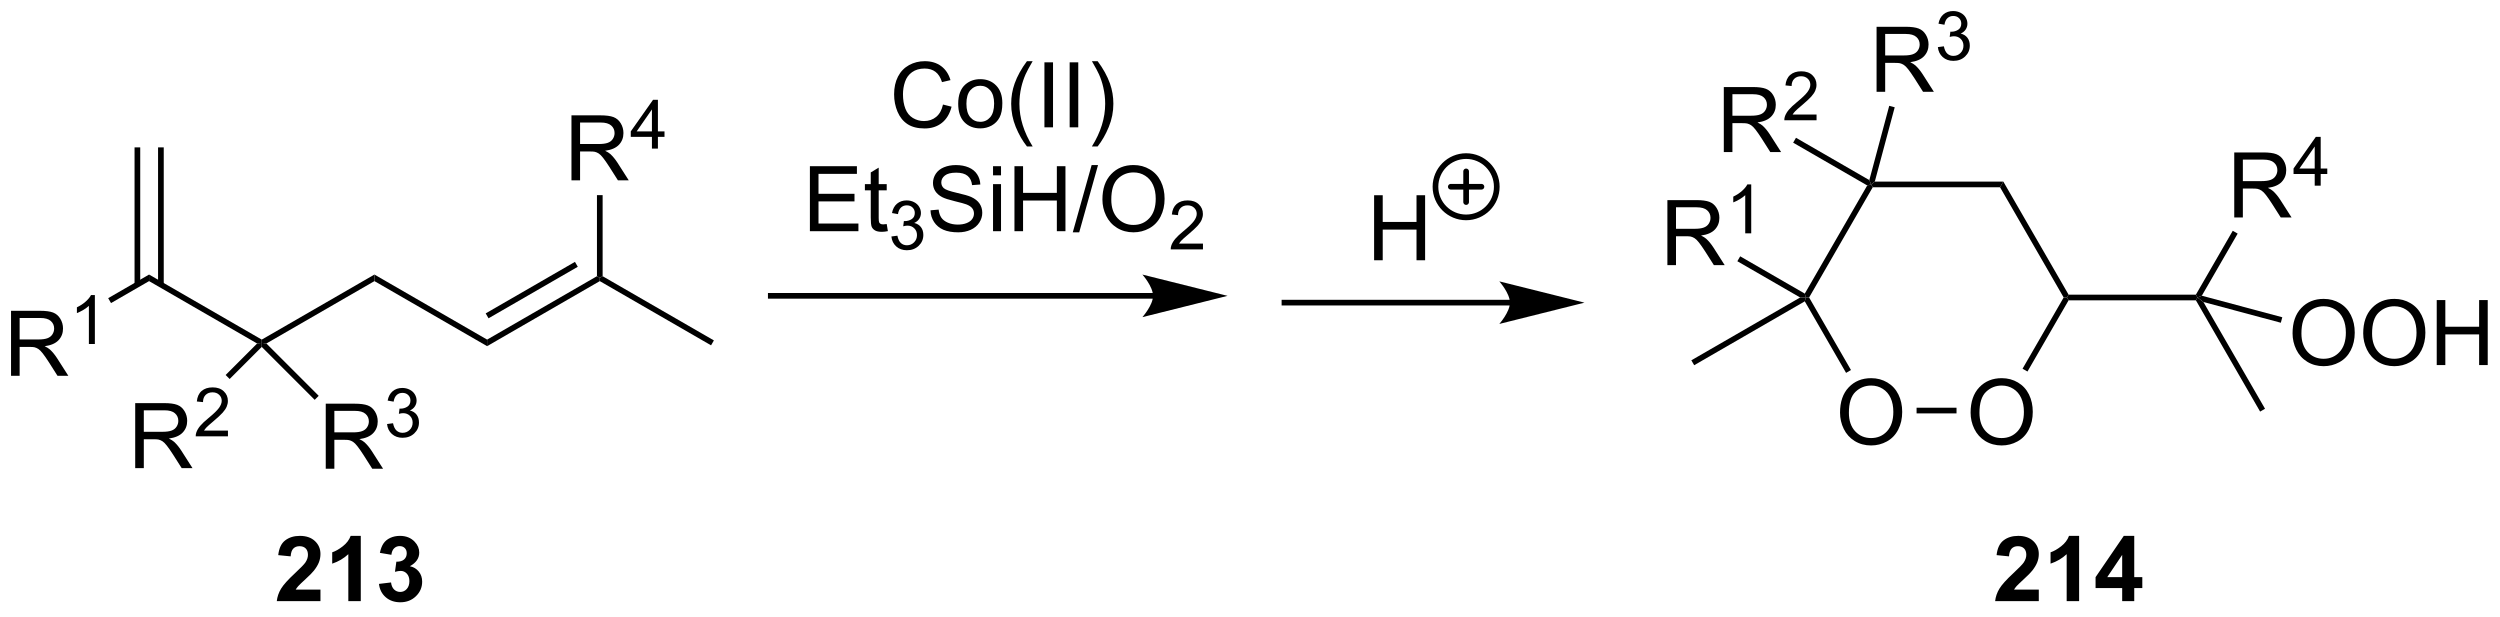 <?xml version="1.0" encoding="UTF-8"?>
<!DOCTYPE svg PUBLIC '-//W3C//DTD SVG 1.0//EN'
          'http://www.w3.org/TR/2001/REC-SVG-20010904/DTD/svg10.dtd'>
<svg stroke-dasharray="none" shape-rendering="auto" xmlns="http://www.w3.org/2000/svg" font-family="'Dialog'" text-rendering="auto" width="604" fill-opacity="1" color-interpolation="auto" color-rendering="auto" preserveAspectRatio="xMidYMid meet" font-size="12px" viewBox="0 0 604 149" fill="black" xmlns:xlink="http://www.w3.org/1999/xlink" stroke="black" image-rendering="auto" stroke-miterlimit="10" stroke-linecap="square" stroke-linejoin="miter" font-style="normal" stroke-width="1" height="149" stroke-dashoffset="0" font-weight="normal" stroke-opacity="1"
><!--Generated by the Batik Graphics2D SVG Generator--><defs id="genericDefs"
  /><g
  ><defs id="defs1"
    ><clipPath clipPathUnits="userSpaceOnUse" id="clipPath1"
      ><path d="M3.005 2.81 L229.387 2.81 L229.387 58.376 L3.005 58.376 L3.005 2.81 Z"
      /></clipPath
      ><clipPath clipPathUnits="userSpaceOnUse" id="clipPath2"
      ><path d="M1.321 8.508 L1.321 62.529 L221.409 62.529 L221.409 8.508 Z"
      /></clipPath
    ></defs
    ><g transform="scale(2.667,2.667) translate(-3.005,-2.81) matrix(1.029,0,0,1.029,1.646,-5.941)"
    ><path d="M13.166 21.479 L13.166 33.577 L13.666 33.577 L13.666 21.479 ZM15.236 21.479 L15.236 33.577 L15.736 33.577 L15.736 21.479 Z" stroke="none" clip-path="url(#clipPath2)"
    /></g
    ><g transform="matrix(2.743,0,0,2.743,-3.624,-23.337)"
    ><path d="M14.451 33.268 L14.451 32.69 L24.376 38.42 L24.376 38.709 L23.969 38.763 Z" stroke="none" clip-path="url(#clipPath2)"
    /></g
    ><g transform="matrix(2.743,0,0,2.743,-3.624,-23.337)"
    ><path d="M2.293 41.609 L2.293 35.882 L4.833 35.882 Q5.598 35.882 5.997 36.036 Q6.395 36.19 6.632 36.58 Q6.872 36.971 6.872 37.445 Q6.872 38.054 6.476 38.474 Q6.083 38.89 5.257 39.002 Q5.559 39.148 5.715 39.289 Q6.046 39.593 6.343 40.049 L7.34 41.609 L6.387 41.609 L5.629 40.416 Q5.296 39.901 5.08 39.627 Q4.866 39.354 4.697 39.244 Q4.528 39.135 4.351 39.093 Q4.223 39.065 3.929 39.065 L3.051 39.065 L3.051 41.609 L2.293 41.609 ZM3.051 38.408 L4.679 38.408 Q5.2 38.408 5.491 38.302 Q5.786 38.195 5.937 37.958 Q6.09 37.721 6.09 37.445 Q6.09 37.039 5.793 36.778 Q5.499 36.515 4.864 36.515 L3.051 36.515 L3.051 38.408 Z" stroke="none" clip-path="url(#clipPath2)"
    /></g
    ><g transform="matrix(2.743,0,0,2.743,-3.624,-23.337)"
    ><path d="M9.677 38.809 L9.15 38.809 L9.15 35.448 Q8.958 35.629 8.65 35.811 Q8.341 35.993 8.095 36.084 L8.095 35.575 Q8.536 35.366 8.866 35.071 Q9.198 34.774 9.337 34.496 L9.677 34.496 L9.677 38.809 Z" stroke="none" clip-path="url(#clipPath2)"
    /></g
    ><g transform="matrix(2.743,0,0,2.743,-3.624,-23.337)"
    ><path d="M14.451 32.69 L14.451 33.268 L11.1 35.203 L10.85 34.77 Z" stroke="none" clip-path="url(#clipPath2)"
    /></g
    ><g transform="matrix(2.743,0,0,2.743,-3.624,-23.337)"
    ><path d="M24.783 38.763 L24.376 38.709 L24.376 38.42 L34.301 32.69 L34.301 33.268 Z" stroke="none" clip-path="url(#clipPath2)"
    /></g
    ><g transform="matrix(2.743,0,0,2.743,-3.624,-23.337)"
    ><path d="M34.301 33.268 L34.301 32.69 L44.225 38.42 L44.225 38.998 Z" stroke="none" clip-path="url(#clipPath2)"
    /></g
    ><g transform="matrix(2.743,0,0,2.743,-3.624,-23.337)"
    ><path d="M44.225 38.998 L44.225 38.42 L53.9 32.835 L54.15 32.979 L54.15 33.268 ZM44.35 36.544 L52.212 32.005 L51.962 31.572 L44.1 36.111 Z" stroke="none" clip-path="url(#clipPath2)"
    /></g
    ><g transform="matrix(2.743,0,0,2.743,-3.624,-23.337)"
    ><path d="M54.15 33.268 L54.15 32.979 L54.4 32.835 L64.2 38.492 L63.95 38.925 Z" stroke="none" clip-path="url(#clipPath2)"
    /></g
    ><g transform="matrix(2.743,0,0,2.743,-3.624,-23.337)"
    ><path d="M51.655 24.394 L51.655 18.667 L54.194 18.667 Q54.96 18.667 55.358 18.821 Q55.757 18.975 55.994 19.365 Q56.233 19.756 56.233 20.23 Q56.233 20.839 55.838 21.259 Q55.444 21.675 54.619 21.787 Q54.921 21.933 55.077 22.074 Q55.408 22.378 55.705 22.834 L56.702 24.394 L55.749 24.394 L54.991 23.201 Q54.658 22.686 54.442 22.412 Q54.228 22.139 54.059 22.029 Q53.89 21.92 53.713 21.878 Q53.585 21.85 53.291 21.85 L52.413 21.85 L52.413 24.394 L51.655 24.394 ZM52.413 21.193 L54.041 21.193 Q54.562 21.193 54.853 21.087 Q55.148 20.98 55.298 20.743 Q55.452 20.506 55.452 20.23 Q55.452 19.824 55.155 19.563 Q54.861 19.3 54.226 19.3 L52.413 19.3 L52.413 21.193 Z" stroke="none" clip-path="url(#clipPath2)"
    /></g
    ><g transform="matrix(2.743,0,0,2.743,-3.624,-23.337)"
    ><path d="M58.742 21.594 L58.742 20.565 L56.879 20.565 L56.879 20.082 L58.84 17.299 L59.269 17.299 L59.269 20.082 L59.849 20.082 L59.849 20.565 L59.269 20.565 L59.269 21.594 L58.742 21.594 ZM58.742 20.082 L58.742 18.145 L57.398 20.082 L58.742 20.082 Z" stroke="none" clip-path="url(#clipPath2)"
    /></g
    ><g transform="matrix(2.743,0,0,2.743,-3.624,-23.337)"
    ><path d="M54.4 32.835 L54.15 32.979 L53.9 32.835 L53.9 25.694 L54.4 25.694 Z" stroke="none" clip-path="url(#clipPath2)"
    /></g
    ><g transform="matrix(2.743,0,0,2.743,-3.624,-23.337)"
    ><path d="M13.23 49.741 L13.23 44.014 L15.769 44.014 Q16.535 44.014 16.933 44.168 Q17.331 44.321 17.569 44.712 Q17.808 45.103 17.808 45.577 Q17.808 46.186 17.412 46.605 Q17.019 47.022 16.194 47.134 Q16.495 47.28 16.652 47.42 Q16.983 47.725 17.279 48.181 L18.277 49.741 L17.324 49.741 L16.566 48.548 Q16.233 48.032 16.016 47.759 Q15.803 47.486 15.634 47.376 Q15.464 47.267 15.287 47.225 Q15.16 47.196 14.865 47.196 L13.988 47.196 L13.988 49.741 L13.23 49.741 ZM13.988 46.54 L15.615 46.54 Q16.136 46.54 16.428 46.433 Q16.722 46.327 16.873 46.09 Q17.027 45.853 17.027 45.577 Q17.027 45.17 16.73 44.91 Q16.436 44.647 15.8 44.647 L13.988 44.647 L13.988 46.54 Z" stroke="none" clip-path="url(#clipPath2)"
    /></g
    ><g transform="matrix(2.743,0,0,2.743,-3.624,-23.337)"
    ><path d="M21.399 46.433 L21.399 46.941 L18.559 46.941 Q18.553 46.749 18.621 46.574 Q18.729 46.285 18.967 46.003 Q19.207 45.722 19.658 45.353 Q20.358 44.779 20.604 44.443 Q20.85 44.107 20.85 43.808 Q20.85 43.495 20.625 43.281 Q20.402 43.064 20.041 43.064 Q19.66 43.064 19.432 43.292 Q19.203 43.521 19.201 43.925 L18.658 43.87 Q18.715 43.263 19.078 42.947 Q19.442 42.628 20.053 42.628 Q20.672 42.628 21.031 42.972 Q21.393 43.314 21.393 43.82 Q21.393 44.077 21.287 44.327 Q21.182 44.575 20.936 44.851 Q20.692 45.126 20.123 45.607 Q19.649 46.005 19.514 46.148 Q19.379 46.29 19.291 46.433 L21.399 46.433 Z" stroke="none" clip-path="url(#clipPath2)"
    /></g
    ><g transform="matrix(2.743,0,0,2.743,-3.624,-23.337)"
    ><path d="M23.969 38.763 L24.376 38.709 L24.376 39.063 L21.549 41.89 L21.195 41.536 Z" stroke="none" clip-path="url(#clipPath2)"
    /></g
    ><g transform="matrix(2.743,0,0,2.743,-3.624,-23.337)"
    ><path d="M30.013 49.791 L30.013 44.064 L32.552 44.064 Q33.318 44.064 33.716 44.218 Q34.114 44.371 34.351 44.762 Q34.591 45.153 34.591 45.627 Q34.591 46.236 34.195 46.655 Q33.802 47.072 32.976 47.184 Q33.279 47.33 33.435 47.47 Q33.766 47.775 34.062 48.231 L35.06 49.791 L34.107 49.791 L33.349 48.598 Q33.016 48.082 32.799 47.809 Q32.586 47.535 32.417 47.426 Q32.247 47.317 32.07 47.275 Q31.943 47.246 31.648 47.246 L30.771 47.246 L30.771 49.791 L30.013 49.791 ZM30.771 46.59 L32.398 46.59 Q32.919 46.59 33.211 46.483 Q33.505 46.377 33.656 46.14 Q33.81 45.903 33.81 45.627 Q33.81 45.22 33.513 44.96 Q33.219 44.697 32.583 44.697 L30.771 44.697 L30.771 46.59 Z" stroke="none" clip-path="url(#clipPath2)"
    /></g
    ><g transform="matrix(2.743,0,0,2.743,-3.624,-23.337)"
    ><path d="M35.412 45.856 L35.939 45.786 Q36.031 46.235 36.248 46.432 Q36.467 46.629 36.781 46.629 Q37.152 46.629 37.408 46.372 Q37.666 46.114 37.666 45.733 Q37.666 45.37 37.428 45.135 Q37.191 44.899 36.824 44.899 Q36.676 44.899 36.453 44.958 L36.512 44.495 Q36.564 44.501 36.596 44.501 Q36.933 44.501 37.203 44.325 Q37.472 44.149 37.472 43.782 Q37.472 43.493 37.275 43.303 Q37.08 43.112 36.769 43.112 Q36.461 43.112 36.256 43.305 Q36.051 43.498 35.992 43.885 L35.465 43.791 Q35.562 43.26 35.904 42.969 Q36.248 42.678 36.758 42.678 Q37.109 42.678 37.404 42.829 Q37.701 42.979 37.857 43.241 Q38.014 43.501 38.014 43.793 Q38.014 44.073 37.863 44.301 Q37.715 44.53 37.422 44.664 Q37.803 44.752 38.014 45.03 Q38.224 45.305 38.224 45.721 Q38.224 46.284 37.814 46.676 Q37.404 47.067 36.777 47.067 Q36.213 47.067 35.838 46.731 Q35.465 46.393 35.412 45.856 Z" stroke="none" clip-path="url(#clipPath2)"
    /></g
    ><g transform="matrix(2.743,0,0,2.743,-3.624,-23.337)"
    ><path d="M24.376 39.063 L24.376 38.709 L24.783 38.763 L29.392 43.372 L29.039 43.725 Z" stroke="none" clip-path="url(#clipPath2)"
    /></g
    ><g transform="matrix(2.743,0,0,2.743,-3.624,-23.337)"
    ><path d="M102.878 34.316 L69.211 34.316 L68.961 34.316 L68.961 34.816 L69.211 34.816 L102.878 34.816 L103.128 34.816 L103.128 34.316 L102.878 34.316 ZM109.443 34.566 L101.943 32.691 C101.943 32.691 102.878 33.746 102.878 34.566 C102.878 35.387 101.943 36.441 101.943 36.441 Z" stroke="none" clip-path="url(#clipPath2)"
    /></g
    ><g transform="matrix(2.743,0,0,2.743,-3.624,-23.337)"
    ><path d="M84.378 17.715 L85.135 17.905 Q84.899 18.84 84.279 19.332 Q83.659 19.822 82.766 19.822 Q81.839 19.822 81.258 19.444 Q80.68 19.066 80.375 18.353 Q80.073 17.637 80.073 16.816 Q80.073 15.92 80.414 15.256 Q80.758 14.59 81.388 14.243 Q82.018 13.897 82.776 13.897 Q83.635 13.897 84.222 14.335 Q84.807 14.772 85.039 15.566 L84.292 15.741 Q84.094 15.116 83.714 14.832 Q83.336 14.545 82.76 14.545 Q82.102 14.545 81.656 14.863 Q81.214 15.178 81.034 15.712 Q80.854 16.246 80.854 16.811 Q80.854 17.543 81.068 18.087 Q81.281 18.631 81.729 18.902 Q82.18 19.17 82.703 19.17 Q83.339 19.17 83.779 18.803 Q84.222 18.436 84.378 17.715 ZM85.718 17.647 Q85.718 16.496 86.358 15.941 Q86.895 15.48 87.663 15.48 Q88.52 15.48 89.061 16.04 Q89.606 16.6 89.606 17.59 Q89.606 18.389 89.363 18.85 Q89.124 19.308 88.665 19.564 Q88.207 19.816 87.663 19.816 Q86.793 19.816 86.254 19.259 Q85.718 18.699 85.718 17.647 ZM86.442 17.647 Q86.442 18.444 86.788 18.842 Q87.137 19.238 87.663 19.238 Q88.186 19.238 88.533 18.84 Q88.882 18.441 88.882 17.623 Q88.882 16.855 88.533 16.459 Q88.184 16.061 87.663 16.061 Q87.137 16.061 86.788 16.457 Q86.442 16.85 86.442 17.647 ZM91.774 21.407 Q91.19 20.673 90.787 19.689 Q90.385 18.702 90.385 17.647 Q90.385 16.717 90.688 15.866 Q91.039 14.879 91.774 13.897 L92.276 13.897 Q91.805 14.71 91.651 15.058 Q91.414 15.598 91.276 16.183 Q91.109 16.913 91.109 17.652 Q91.109 19.53 92.276 21.407 L91.774 21.407 ZM93.313 19.723 L93.313 13.996 L94.07 13.996 L94.07 19.723 L93.313 19.723 ZM95.535 19.723 L95.535 13.996 L96.293 13.996 L96.293 19.723 L95.535 19.723 ZM98 21.407 L97.495 21.407 Q98.664 19.53 98.664 17.652 Q98.664 16.918 98.495 16.194 Q98.362 15.608 98.125 15.069 Q97.972 14.717 97.495 13.897 L98 13.897 Q98.734 14.879 99.086 15.866 Q99.385 16.717 99.385 17.647 Q99.385 18.702 98.982 19.689 Q98.578 20.673 98 21.407 Z" stroke="none" clip-path="url(#clipPath2)"
    /></g
    ><g transform="matrix(2.743,0,0,2.743,-3.624,-23.337)"
    ><path d="M72.656 28.872 L72.656 23.146 L76.797 23.146 L76.797 23.82 L73.414 23.82 L73.414 25.576 L76.584 25.576 L76.584 26.247 L73.414 26.247 L73.414 28.195 L76.93 28.195 L76.93 28.872 L72.656 28.872 ZM79.422 28.242 L79.524 28.865 Q79.227 28.927 78.992 28.927 Q78.61 28.927 78.399 28.807 Q78.188 28.685 78.102 28.487 Q78.016 28.289 78.016 27.656 L78.016 25.271 L77.5 25.271 L77.5 24.724 L78.016 24.724 L78.016 23.695 L78.716 23.273 L78.716 24.724 L79.422 24.724 L79.422 25.271 L78.716 25.271 L78.716 27.695 Q78.716 27.997 78.753 28.083 Q78.789 28.169 78.873 28.221 Q78.959 28.271 79.115 28.271 Q79.232 28.271 79.422 28.242 Z" stroke="none" clip-path="url(#clipPath2)"
    /></g
    ><g transform="matrix(2.743,0,0,2.743,-3.624,-23.337)"
    ><path d="M79.834 29.338 L80.362 29.267 Q80.453 29.717 80.67 29.914 Q80.889 30.111 81.203 30.111 Q81.575 30.111 81.83 29.853 Q82.088 29.596 82.088 29.215 Q82.088 28.851 81.85 28.617 Q81.614 28.381 81.246 28.381 Q81.098 28.381 80.875 28.439 L80.934 27.976 Q80.987 27.982 81.018 27.982 Q81.356 27.982 81.625 27.806 Q81.895 27.631 81.895 27.264 Q81.895 26.974 81.698 26.785 Q81.502 26.594 81.192 26.594 Q80.883 26.594 80.678 26.787 Q80.473 26.98 80.414 27.367 L79.887 27.273 Q79.985 26.742 80.326 26.451 Q80.67 26.16 81.18 26.16 Q81.531 26.16 81.826 26.31 Q82.123 26.461 82.28 26.723 Q82.436 26.982 82.436 27.275 Q82.436 27.555 82.285 27.783 Q82.137 28.012 81.844 28.146 Q82.225 28.234 82.436 28.512 Q82.647 28.787 82.647 29.203 Q82.647 29.765 82.237 30.158 Q81.826 30.549 81.2 30.549 Q80.635 30.549 80.26 30.213 Q79.887 29.875 79.834 29.338 Z" stroke="none" clip-path="url(#clipPath2)"
    /></g
    ><g transform="matrix(2.743,0,0,2.743,-3.624,-23.337)"
    ><path d="M83.279 27.031 L83.995 26.969 Q84.044 27.398 84.229 27.675 Q84.417 27.951 84.807 28.12 Q85.198 28.289 85.685 28.289 Q86.12 28.289 86.45 28.162 Q86.784 28.031 86.945 27.807 Q87.107 27.583 87.107 27.318 Q87.107 27.047 86.95 26.846 Q86.794 26.646 86.435 26.508 Q86.206 26.419 85.417 26.229 Q84.627 26.039 84.31 25.872 Q83.901 25.656 83.698 25.339 Q83.497 25.021 83.497 24.625 Q83.497 24.193 83.742 23.815 Q83.99 23.438 84.461 23.242 Q84.935 23.047 85.513 23.047 Q86.151 23.047 86.635 23.253 Q87.122 23.458 87.383 23.857 Q87.646 24.255 87.667 24.758 L86.94 24.813 Q86.88 24.271 86.542 23.995 Q86.206 23.716 85.544 23.716 Q84.857 23.716 84.542 23.969 Q84.229 24.219 84.229 24.576 Q84.229 24.883 84.45 25.083 Q84.669 25.281 85.594 25.492 Q86.518 25.701 86.862 25.857 Q87.362 26.086 87.599 26.44 Q87.838 26.794 87.838 27.255 Q87.838 27.711 87.575 28.117 Q87.315 28.521 86.823 28.747 Q86.333 28.971 85.721 28.971 Q84.943 28.971 84.417 28.745 Q83.893 28.516 83.594 28.063 Q83.294 27.607 83.279 27.031 ZM88.786 23.953 L88.786 23.146 L89.49 23.146 L89.49 23.953 L88.786 23.953 ZM88.786 28.872 L88.786 24.724 L89.49 24.724 L89.49 28.872 L88.786 28.872 ZM90.673 28.872 L90.673 23.146 L91.431 23.146 L91.431 25.497 L94.407 25.497 L94.407 23.146 L95.165 23.146 L95.165 28.872 L94.407 28.872 L94.407 26.172 L91.431 26.172 L91.431 28.872 L90.673 28.872 ZM95.81 28.971 L97.471 23.047 L98.034 23.047 L96.377 28.971 L95.81 28.971 ZM98.421 26.083 Q98.421 24.656 99.186 23.852 Q99.952 23.044 101.163 23.044 Q101.954 23.044 102.59 23.425 Q103.228 23.802 103.561 24.479 Q103.897 25.156 103.897 26.016 Q103.897 26.888 103.546 27.576 Q103.194 28.263 102.548 28.617 Q101.905 28.971 101.157 28.971 Q100.35 28.971 99.712 28.581 Q99.077 28.188 98.749 27.513 Q98.421 26.836 98.421 26.083 ZM99.202 26.094 Q99.202 27.13 99.756 27.727 Q100.314 28.32 101.155 28.32 Q102.009 28.32 102.561 27.719 Q103.116 27.117 103.116 26.013 Q103.116 25.313 102.879 24.792 Q102.642 24.271 102.186 23.985 Q101.733 23.695 101.165 23.695 Q100.361 23.695 99.78 24.25 Q99.202 24.802 99.202 26.094 Z" stroke="none" clip-path="url(#clipPath2)"
    /></g
    ><g transform="matrix(2.743,0,0,2.743,-3.624,-23.337)"
    ><path d="M107.277 29.965 L107.277 30.473 L104.437 30.473 Q104.431 30.281 104.499 30.105 Q104.607 29.816 104.845 29.535 Q105.085 29.254 105.536 28.885 Q106.236 28.31 106.482 27.974 Q106.728 27.639 106.728 27.34 Q106.728 27.027 106.503 26.812 Q106.281 26.596 105.919 26.596 Q105.538 26.596 105.31 26.824 Q105.081 27.053 105.079 27.457 L104.536 27.402 Q104.593 26.795 104.956 26.478 Q105.32 26.16 105.931 26.16 Q106.55 26.16 106.909 26.504 Q107.271 26.846 107.271 27.351 Q107.271 27.609 107.165 27.859 Q107.06 28.107 106.814 28.383 Q106.57 28.658 106.001 29.139 Q105.527 29.537 105.392 29.68 Q105.257 29.822 105.169 29.965 L107.277 29.965 Z" stroke="none" clip-path="url(#clipPath2)"
    /></g
    ><g transform="matrix(2.743,0,0,2.743,-3.624,-23.337)"
    ><path d="M134.314 34.915 L114.454 34.915 L114.204 34.915 L114.204 35.415 L114.454 35.415 L134.314 35.415 L134.564 35.415 L134.564 34.915 L134.314 34.915 ZM140.879 35.165 L133.379 33.29 C133.379 33.29 134.314 34.344 134.314 35.165 C134.314 35.986 133.379 37.04 133.379 37.04 Z" stroke="none" clip-path="url(#clipPath2)"
    /></g
    ><g transform="matrix(2.743,0,0,2.743,-3.624,-23.337)"
    ><path d="M122.351 31.431 L122.351 25.704 L123.109 25.704 L123.109 28.056 L126.086 28.056 L126.086 25.704 L126.843 25.704 L126.843 31.431 L126.086 31.431 L126.086 28.73 L123.109 28.73 L123.109 31.431 L122.351 31.431 Z" stroke="none" clip-path="url(#clipPath2)"
    /></g
    ><g stroke-width="0.5" transform="matrix(2.743,0,0,2.743,-3.624,-23.337)" stroke-linejoin="round" stroke-linecap="round"
    ><path fill="none" d="M130.456 27.655 C128.964 27.655 127.755 26.447 127.755 24.956 C127.755 23.464 128.964 22.256 130.456 22.256 C131.947 22.256 133.155 23.464 133.155 24.956 C133.155 26.447 131.947 27.655 130.456 27.655 M129.106 24.956 L131.805 24.956 M130.456 23.605 L130.456 26.305" clip-path="url(#clipPath2)"
    /></g
    ><g transform="matrix(2.743,0,0,2.743,-3.624,-23.337)"
    ><path d="M163.389 44.855 Q163.389 43.428 164.154 42.623 Q164.92 41.816 166.131 41.816 Q166.923 41.816 167.558 42.196 Q168.196 42.574 168.529 43.251 Q168.865 43.928 168.865 44.788 Q168.865 45.66 168.514 46.347 Q168.162 47.035 167.516 47.389 Q166.873 47.743 166.126 47.743 Q165.319 47.743 164.68 47.353 Q164.045 46.959 163.717 46.285 Q163.389 45.608 163.389 44.855 ZM164.17 44.866 Q164.17 45.902 164.725 46.498 Q165.282 47.092 166.123 47.092 Q166.977 47.092 167.529 46.491 Q168.084 45.889 168.084 44.785 Q168.084 44.084 167.847 43.564 Q167.61 43.043 167.154 42.756 Q166.701 42.467 166.134 42.467 Q165.329 42.467 164.748 43.022 Q164.17 43.574 164.17 44.866 Z" stroke="none" clip-path="url(#clipPath2)"
    /></g
    ><g transform="matrix(2.743,0,0,2.743,-3.624,-23.337)"
    ><path d="M174.889 44.855 Q174.889 43.428 175.654 42.623 Q176.42 41.816 177.631 41.816 Q178.423 41.816 179.058 42.196 Q179.696 42.574 180.029 43.251 Q180.365 43.928 180.365 44.788 Q180.365 45.66 180.014 46.347 Q179.662 47.035 179.016 47.389 Q178.373 47.743 177.626 47.743 Q176.819 47.743 176.18 47.353 Q175.545 46.959 175.217 46.285 Q174.889 45.608 174.889 44.855 ZM175.67 44.866 Q175.67 45.902 176.225 46.498 Q176.782 47.092 177.623 47.092 Q178.477 47.092 179.029 46.491 Q179.584 45.889 179.584 44.785 Q179.584 44.084 179.347 43.564 Q179.11 43.043 178.654 42.756 Q178.201 42.467 177.634 42.467 Q176.829 42.467 176.248 43.022 Q175.67 43.574 175.67 44.866 Z" stroke="none" clip-path="url(#clipPath2)"
    /></g
    ><g transform="matrix(2.743,0,0,2.743,-3.624,-23.337)"
    ><path d="M177.77 24.501 L177.482 25.001 L166.27 25.001 L166.126 24.751 L166.452 24.501 Z" stroke="none" clip-path="url(#clipPath2)"
    /></g
    ><g transform="matrix(2.743,0,0,2.743,-3.624,-23.337)"
    ><path d="M165.784 24.842 L166.126 24.751 L166.27 25.001 L160.665 34.71 L160.376 34.71 L160.284 34.368 Z" stroke="none" clip-path="url(#clipPath2)"
    /></g
    ><g transform="matrix(2.743,0,0,2.743,-3.624,-23.337)"
    ><path d="M160.284 35.051 L160.376 34.71 L160.665 34.71 L164.353 41.1 L163.921 41.35 Z" stroke="none" clip-path="url(#clipPath2)"
    /></g
    ><g transform="matrix(2.743,0,0,2.743,-3.624,-23.337)"
    ><path d="M170.131 44.919 L170.131 44.419 L173.649 44.419 L173.649 44.919 Z" stroke="none" clip-path="url(#clipPath2)"
    /></g
    ><g transform="matrix(2.743,0,0,2.743,-3.624,-23.337)"
    ><path d="M179.898 41.233 L179.465 40.983 L183.087 34.71 L183.376 34.71 L183.52 34.96 Z" stroke="none" clip-path="url(#clipPath2)"
    /></g
    ><g transform="matrix(2.743,0,0,2.743,-3.624,-23.337)"
    ><path d="M183.52 34.46 L183.376 34.71 L183.087 34.71 L177.482 25.001 L177.77 24.501 Z" stroke="none" clip-path="url(#clipPath2)"
    /></g
    ><g transform="matrix(2.743,0,0,2.743,-3.624,-23.337)"
    ><path d="M148.183 31.86 L148.183 26.133 L150.722 26.133 Q151.488 26.133 151.887 26.287 Q152.285 26.441 152.522 26.831 Q152.762 27.222 152.762 27.696 Q152.762 28.305 152.366 28.725 Q151.972 29.141 151.147 29.253 Q151.449 29.399 151.605 29.54 Q151.936 29.844 152.233 30.3 L153.23 31.86 L152.277 31.86 L151.519 30.667 Q151.186 30.152 150.97 29.878 Q150.756 29.605 150.587 29.495 Q150.418 29.386 150.241 29.344 Q150.113 29.316 149.819 29.316 L148.941 29.316 L148.941 31.86 L148.183 31.86 ZM148.941 28.66 L150.569 28.66 Q151.09 28.66 151.381 28.553 Q151.676 28.446 151.827 28.209 Q151.98 27.972 151.98 27.696 Q151.98 27.29 151.683 27.029 Q151.389 26.766 150.754 26.766 L148.941 26.766 L148.941 28.66 Z" stroke="none" clip-path="url(#clipPath2)"
    /></g
    ><g transform="matrix(2.743,0,0,2.743,-3.624,-23.337)"
    ><path d="M155.567 29.06 L155.04 29.06 L155.04 25.699 Q154.848 25.88 154.54 26.062 Q154.231 26.244 153.985 26.335 L153.985 25.826 Q154.426 25.617 154.756 25.322 Q155.088 25.025 155.227 24.747 L155.567 24.747 L155.567 29.06 Z" stroke="none" clip-path="url(#clipPath2)"
    /></g
    ><g transform="matrix(2.743,0,0,2.743,-3.624,-23.337)"
    ><path d="M160.284 34.368 L160.376 34.71 L159.876 34.71 L154.345 31.517 L154.595 31.084 Z" stroke="none" clip-path="url(#clipPath2)"
    /></g
    ><g transform="matrix(2.743,0,0,2.743,-3.624,-23.337)"
    ><path d="M159.876 34.71 L160.376 34.71 L160.284 35.051 L150.542 40.676 L150.292 40.243 Z" stroke="none" clip-path="url(#clipPath2)"
    /></g
    ><g transform="matrix(2.743,0,0,2.743,-3.624,-23.337)"
    ><path d="M183.52 34.96 L183.376 34.71 L183.52 34.46 L194.732 34.46 L194.876 34.71 L194.732 34.96 Z" stroke="none" clip-path="url(#clipPath2)"
    /></g
    ><g transform="matrix(2.743,0,0,2.743,-3.624,-23.337)"
    ><path d="M198.111 27.66 L198.111 21.934 L200.65 21.934 Q201.416 21.934 201.814 22.087 Q202.213 22.241 202.45 22.632 Q202.689 23.022 202.689 23.496 Q202.689 24.106 202.293 24.525 Q201.9 24.942 201.075 25.053 Q201.377 25.199 201.533 25.34 Q201.864 25.645 202.161 26.1 L203.158 27.66 L202.205 27.66 L201.447 26.468 Q201.114 25.952 200.898 25.678 Q200.684 25.405 200.515 25.296 Q200.345 25.186 200.168 25.145 Q200.041 25.116 199.746 25.116 L198.869 25.116 L198.869 27.66 L198.111 27.66 ZM198.869 24.46 L200.496 24.46 Q201.017 24.46 201.309 24.353 Q201.603 24.246 201.754 24.009 Q201.908 23.772 201.908 23.496 Q201.908 23.09 201.611 22.83 Q201.317 22.567 200.681 22.567 L198.869 22.567 L198.869 24.46 Z" stroke="none" clip-path="url(#clipPath2)"
    /></g
    ><g transform="matrix(2.743,0,0,2.743,-3.624,-23.337)"
    ><path d="M205.198 24.86 L205.198 23.831 L203.334 23.831 L203.334 23.349 L205.295 20.565 L205.725 20.565 L205.725 23.349 L206.305 23.349 L206.305 23.831 L205.725 23.831 L205.725 24.86 L205.198 24.86 ZM205.198 23.349 L205.198 21.411 L203.854 23.349 L205.198 23.349 Z" stroke="none" clip-path="url(#clipPath2)"
    /></g
    ><g transform="matrix(2.743,0,0,2.743,-3.624,-23.337)"
    ><path d="M195.255 34.553 L194.876 34.71 L194.732 34.46 L197.979 28.835 L198.412 29.085 Z" stroke="none" clip-path="url(#clipPath2)"
    /></g
    ><g transform="matrix(2.743,0,0,2.743,-3.624,-23.337)"
    ><path d="M194.732 34.96 L194.876 34.71 L195.394 35.108 L200.822 44.51 L200.389 44.76 Z" stroke="none" clip-path="url(#clipPath2)"
    /></g
    ><g transform="matrix(2.743,0,0,2.743,-3.624,-23.337)"
    ><path d="M203.247 37.872 Q203.247 36.445 204.012 35.641 Q204.778 34.833 205.989 34.833 Q206.781 34.833 207.416 35.214 Q208.054 35.591 208.387 36.268 Q208.724 36.945 208.724 37.805 Q208.724 38.677 208.372 39.365 Q208.02 40.052 207.375 40.406 Q206.731 40.761 205.984 40.761 Q205.177 40.761 204.539 40.37 Q203.903 39.977 203.575 39.302 Q203.247 38.625 203.247 37.872 ZM204.028 37.883 Q204.028 38.919 204.583 39.516 Q205.14 40.109 205.981 40.109 Q206.835 40.109 207.387 39.508 Q207.942 38.906 207.942 37.802 Q207.942 37.102 207.705 36.581 Q207.468 36.06 207.012 35.773 Q206.559 35.484 205.992 35.484 Q205.187 35.484 204.606 36.039 Q204.028 36.591 204.028 37.883 ZM209.47 37.872 Q209.47 36.445 210.235 35.641 Q211.001 34.833 212.212 34.833 Q213.003 34.833 213.639 35.214 Q214.277 35.591 214.61 36.268 Q214.946 36.945 214.946 37.805 Q214.946 38.677 214.595 39.365 Q214.243 40.052 213.597 40.406 Q212.954 40.761 212.207 40.761 Q211.399 40.761 210.761 40.37 Q210.126 39.977 209.798 39.302 Q209.47 38.625 209.47 37.872 ZM210.251 37.883 Q210.251 38.919 210.805 39.516 Q211.363 40.109 212.204 40.109 Q213.058 40.109 213.61 39.508 Q214.165 38.906 214.165 37.802 Q214.165 37.102 213.928 36.581 Q213.691 36.06 213.235 35.773 Q212.782 35.484 212.214 35.484 Q211.41 35.484 210.829 36.039 Q210.251 36.591 210.251 37.883 ZM215.945 40.661 L215.945 34.935 L216.703 34.935 L216.703 37.286 L219.679 37.286 L219.679 34.935 L220.437 34.935 L220.437 40.661 L219.679 40.661 L219.679 37.961 L216.703 37.961 L216.703 40.661 L215.945 40.661 Z" stroke="none" clip-path="url(#clipPath2)"
    /></g
    ><g transform="matrix(2.743,0,0,2.743,-3.624,-23.337)"
    ><path d="M195.394 35.108 L194.876 34.71 L195.255 34.553 L202.342 36.452 L202.213 36.935 Z" stroke="none" clip-path="url(#clipPath2)"
    /></g
    ><g transform="matrix(2.743,0,0,2.743,-3.624,-23.337)"
    ><path d="M153.152 21.901 L153.152 16.174 L155.691 16.174 Q156.457 16.174 156.855 16.328 Q157.254 16.481 157.491 16.872 Q157.73 17.263 157.73 17.737 Q157.73 18.346 157.334 18.765 Q156.941 19.182 156.116 19.294 Q156.418 19.44 156.574 19.58 Q156.905 19.885 157.202 20.341 L158.199 21.901 L157.246 21.901 L156.488 20.708 Q156.155 20.192 155.939 19.919 Q155.725 19.645 155.556 19.536 Q155.387 19.427 155.209 19.385 Q155.082 19.356 154.788 19.356 L153.91 19.356 L153.91 21.901 L153.152 21.901 ZM153.91 18.7 L155.538 18.7 Q156.059 18.7 156.35 18.593 Q156.644 18.487 156.795 18.25 Q156.949 18.013 156.949 17.737 Q156.949 17.33 156.652 17.07 Q156.358 16.807 155.722 16.807 L153.91 16.807 L153.91 18.7 Z" stroke="none" clip-path="url(#clipPath2)"
    /></g
    ><g transform="matrix(2.743,0,0,2.743,-3.624,-23.337)"
    ><path d="M161.321 18.593 L161.321 19.101 L158.481 19.101 Q158.475 18.909 158.543 18.733 Q158.651 18.445 158.889 18.163 Q159.129 17.882 159.581 17.513 Q160.28 16.939 160.526 16.603 Q160.772 16.267 160.772 15.968 Q160.772 15.655 160.547 15.441 Q160.325 15.224 159.963 15.224 Q159.583 15.224 159.354 15.452 Q159.125 15.681 159.124 16.085 L158.581 16.03 Q158.637 15.423 159 15.107 Q159.364 14.788 159.975 14.788 Q160.594 14.788 160.954 15.132 Q161.315 15.474 161.315 15.98 Q161.315 16.237 161.209 16.487 Q161.104 16.735 160.858 17.011 Q160.614 17.286 160.045 17.767 Q159.571 18.165 159.436 18.308 Q159.301 18.45 159.213 18.593 L161.321 18.593 Z" stroke="none" clip-path="url(#clipPath2)"
    /></g
    ><g transform="matrix(2.743,0,0,2.743,-3.624,-23.337)"
    ><path d="M165.969 24.371 L166.126 24.751 L165.784 24.842 L159.26 21.075 L159.51 20.642 Z" stroke="none" clip-path="url(#clipPath2)"
    /></g
    ><g transform="matrix(2.743,0,0,2.743,-3.624,-23.337)"
    ><path d="M166.607 16.593 L166.607 10.866 L169.147 10.866 Q169.912 10.866 170.31 11.02 Q170.709 11.173 170.946 11.564 Q171.185 11.955 171.185 12.428 Q171.185 13.038 170.79 13.457 Q170.397 13.874 169.571 13.986 Q169.873 14.132 170.029 14.272 Q170.36 14.577 170.657 15.033 L171.654 16.593 L170.701 16.593 L169.943 15.4 Q169.61 14.884 169.394 14.611 Q169.18 14.337 169.011 14.228 Q168.842 14.119 168.665 14.077 Q168.537 14.048 168.243 14.048 L167.365 14.048 L167.365 16.593 L166.607 16.593 ZM167.365 13.392 L168.993 13.392 Q169.514 13.392 169.805 13.285 Q170.1 13.178 170.251 12.942 Q170.404 12.705 170.404 12.428 Q170.404 12.022 170.107 11.762 Q169.813 11.499 169.178 11.499 L167.365 11.499 L167.365 13.392 Z" stroke="none" clip-path="url(#clipPath2)"
    /></g
    ><g transform="matrix(2.743,0,0,2.743,-3.624,-23.337)"
    ><path d="M172.006 12.658 L172.534 12.588 Q172.626 13.037 172.842 13.234 Q173.061 13.431 173.376 13.431 Q173.747 13.431 174.002 13.174 Q174.26 12.916 174.26 12.535 Q174.26 12.171 174.022 11.937 Q173.786 11.701 173.419 11.701 Q173.27 11.701 173.048 11.759 L173.106 11.296 Q173.159 11.302 173.19 11.302 Q173.528 11.302 173.798 11.127 Q174.067 10.951 174.067 10.584 Q174.067 10.295 173.87 10.105 Q173.674 9.914 173.364 9.914 Q173.055 9.914 172.85 10.107 Q172.645 10.3 172.587 10.687 L172.059 10.593 Q172.157 10.062 172.499 9.771 Q172.842 9.48 173.352 9.48 Q173.704 9.48 173.999 9.63 Q174.296 9.781 174.452 10.043 Q174.608 10.302 174.608 10.595 Q174.608 10.875 174.458 11.103 Q174.309 11.332 174.016 11.466 Q174.397 11.554 174.608 11.832 Q174.819 12.107 174.819 12.523 Q174.819 13.086 174.409 13.478 Q173.999 13.869 173.372 13.869 Q172.807 13.869 172.432 13.533 Q172.059 13.195 172.006 12.658 Z" stroke="none" clip-path="url(#clipPath2)"
    /></g
    ><g transform="matrix(2.743,0,0,2.743,-3.624,-23.337)"
    ><path d="M166.452 24.501 L166.126 24.751 L165.969 24.371 L167.722 17.828 L168.205 17.957 Z" stroke="none" clip-path="url(#clipPath2)"
    /></g
    ><g transform="matrix(2.743,0,0,2.743,-3.624,-23.337)"
    ><path d="M29.547 60.437 L29.547 61.457 L25.7 61.457 Q25.763 60.879 26.075 60.361 Q26.388 59.843 27.31 58.989 Q28.052 58.296 28.219 58.051 Q28.445 57.71 28.445 57.379 Q28.445 57.012 28.247 56.814 Q28.052 56.616 27.703 56.616 Q27.359 56.616 27.156 56.825 Q26.953 57.03 26.922 57.512 L25.828 57.403 Q25.927 56.496 26.443 56.103 Q26.958 55.707 27.732 55.707 Q28.578 55.707 29.062 56.166 Q29.547 56.621 29.547 57.301 Q29.547 57.687 29.409 58.038 Q29.271 58.387 28.969 58.77 Q28.771 59.023 28.25 59.499 Q27.732 59.976 27.591 60.132 Q27.453 60.288 27.367 60.437 L29.547 60.437 ZM33.098 61.457 L32.001 61.457 L32.001 57.319 Q31.4 57.882 30.582 58.153 L30.582 57.155 Q31.012 57.015 31.514 56.624 Q32.019 56.231 32.207 55.707 L33.098 55.707 L33.098 61.457 ZM34.7 59.937 L35.763 59.809 Q35.812 60.215 36.034 60.431 Q36.258 60.645 36.575 60.645 Q36.914 60.645 37.146 60.387 Q37.38 60.129 37.38 59.692 Q37.38 59.278 37.156 59.035 Q36.935 58.793 36.614 58.793 Q36.404 58.793 36.109 58.874 L36.232 57.981 Q36.677 57.991 36.911 57.788 Q37.146 57.582 37.146 57.241 Q37.146 56.952 36.974 56.78 Q36.802 56.608 36.516 56.608 Q36.234 56.608 36.034 56.804 Q35.836 56.999 35.794 57.374 L34.781 57.202 Q34.888 56.684 35.099 56.374 Q35.312 56.062 35.693 55.885 Q36.075 55.707 36.547 55.707 Q37.357 55.707 37.844 56.223 Q38.247 56.645 38.247 57.176 Q38.247 57.929 37.422 58.379 Q37.914 58.483 38.208 58.851 Q38.505 59.218 38.505 59.739 Q38.505 60.491 37.953 61.025 Q37.404 61.556 36.583 61.556 Q35.805 61.556 35.292 61.108 Q34.781 60.66 34.7 59.937 Z" stroke="none" clip-path="url(#clipPath2)"
    /></g
    ><g transform="matrix(2.743,0,0,2.743,-3.624,-23.337)"
    ><path d="M180.896 60.437 L180.896 61.457 L177.05 61.457 Q177.112 60.879 177.425 60.361 Q177.737 59.843 178.659 58.989 Q179.401 58.296 179.568 58.051 Q179.795 57.71 179.795 57.379 Q179.795 57.012 179.597 56.814 Q179.401 56.616 179.053 56.616 Q178.709 56.616 178.506 56.825 Q178.303 57.03 178.271 57.512 L177.178 57.403 Q177.276 56.496 177.792 56.103 Q178.308 55.707 179.081 55.707 Q179.928 55.707 180.412 56.166 Q180.896 56.621 180.896 57.301 Q180.896 57.687 180.758 58.038 Q180.62 58.387 180.318 58.77 Q180.12 59.023 179.599 59.499 Q179.081 59.976 178.94 60.132 Q178.803 60.288 178.717 60.437 L180.896 60.437 ZM184.447 61.457 L183.351 61.457 L183.351 57.319 Q182.749 57.882 181.931 58.153 L181.931 57.155 Q182.361 57.015 182.864 56.624 Q183.369 56.231 183.556 55.707 L184.447 55.707 L184.447 61.457 ZM188.24 61.457 L188.24 60.304 L185.896 60.304 L185.896 59.343 L188.381 55.707 L189.303 55.707 L189.303 59.34 L190.013 59.34 L190.013 60.304 L189.303 60.304 L189.303 61.457 L188.24 61.457 ZM188.24 59.34 L188.24 57.382 L186.925 59.34 L188.24 59.34 Z" stroke="none" clip-path="url(#clipPath2)"
    /></g
  ></g
></svg
>
